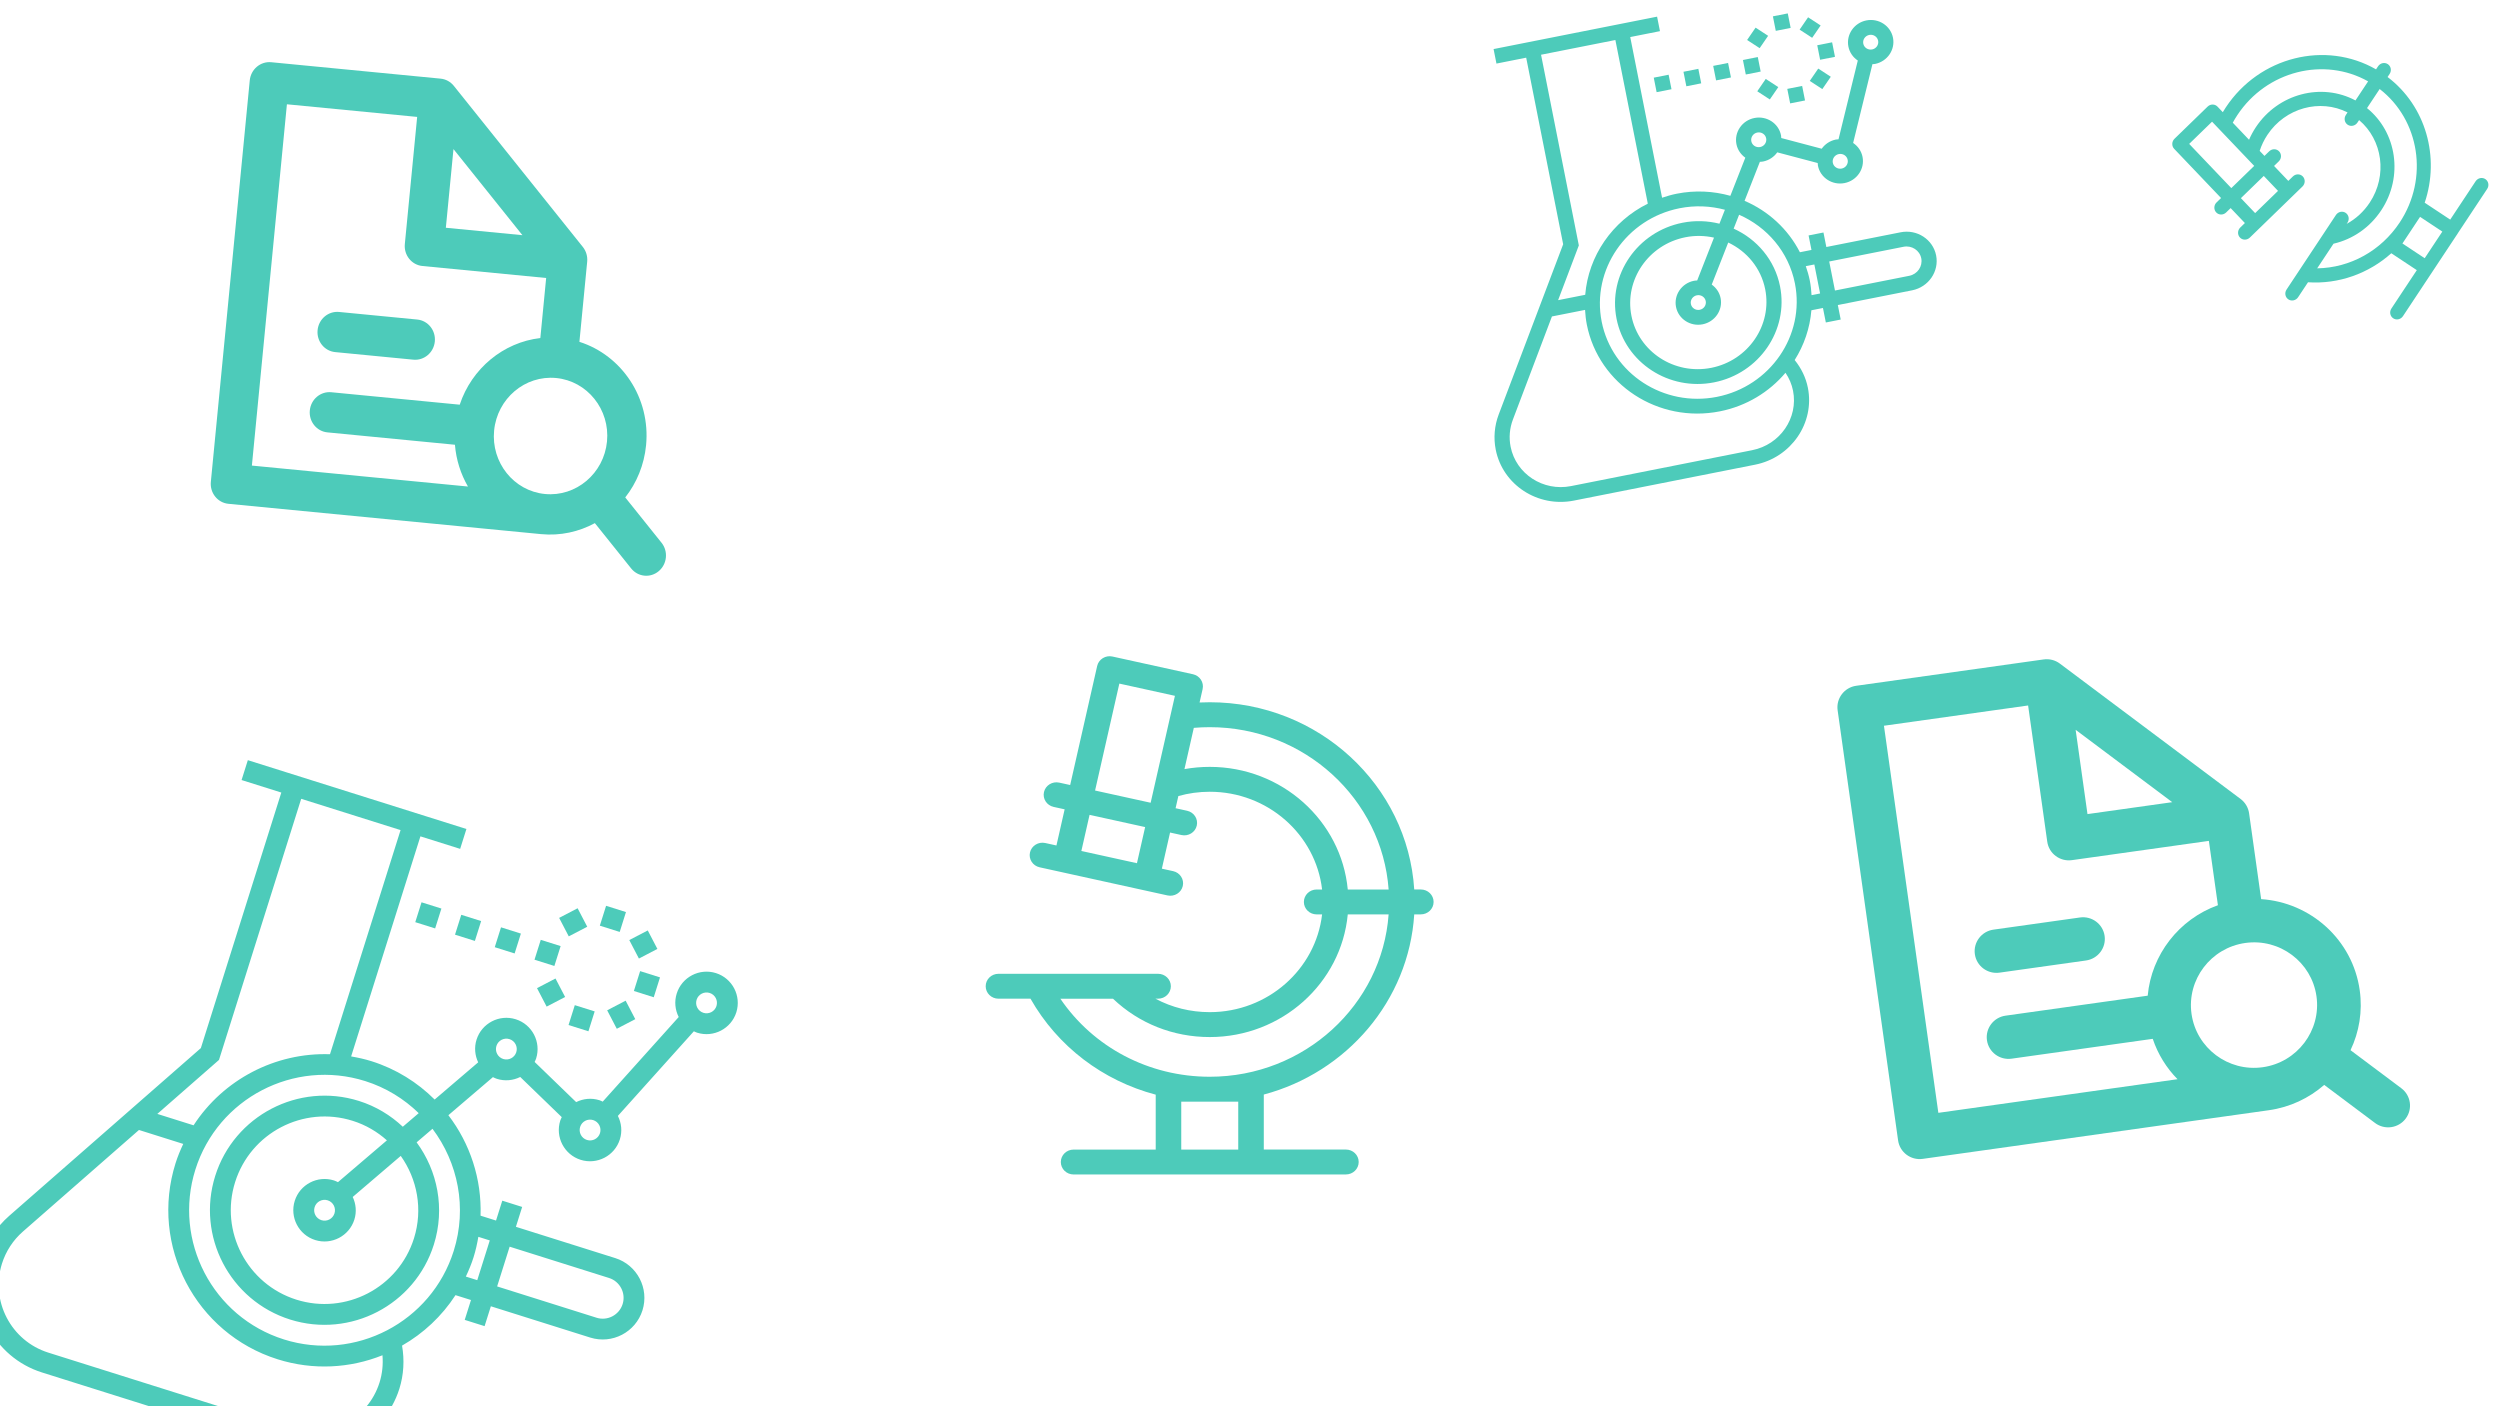 <?xml version="1.0" encoding="UTF-8"?> <svg xmlns="http://www.w3.org/2000/svg" id="Calque_1" viewBox="0 0 1920 1080"><defs><style>.cls-1{fill:#4dcbba;}</style></defs><path class="cls-1" d="M960.78,902h-63.39c-.07,0-.15,0-.22,0h-72.65c-5.42,0-9.81-4.28-9.81-9.56s4.39-9.56,9.81-9.56h63.07v-42.18c-40.51-10.7-75.26-36.88-96.17-73.7h-24.6c-5.42,0-9.81-4.28-9.81-9.56s4.39-9.56,9.81-9.56h122.59c5.42,0,9.81,4.28,9.81,9.56s-4.39,9.56-9.81,9.56h-2.02c12.61,6.75,26.83,10.33,41.7,10.33,44.56,0,81.39-32.89,86.28-75.07h-4.18c-5.42,0-9.81-4.28-9.81-9.56s4.39-9.56,9.81-9.56h4.18c-4.89-42.18-41.72-75.07-86.28-75.07-8.22,0-16.32,1.11-24.12,3.31l-2.12,9.34,8.86,1.95c5.29,1.16,8.6,6.28,7.41,11.43-1.19,5.15-6.45,8.38-11.73,7.22l-8.78-1.93-6.3,27.75,8.66,1.9c5.29,1.16,8.6,6.28,7.41,11.43-1.19,5.15-6.45,8.38-11.73,7.22l-17.99-3.96c-.06-.01-.13-.03-.19-.04l-61.83-13.6c-.07-.02-.14-.03-.21-.05l-17.98-3.95c-5.29-1.16-8.6-6.28-7.41-11.43,1.19-5.15,6.45-8.38,11.73-7.22l8.58,1.89,6.3-27.76-8.46-1.86c-5.29-1.16-8.6-6.28-7.41-11.43,1.19-5.15,6.44-8.38,11.73-7.22l8.38,1.84,20.74-91.42c.56-2.48,2.12-4.65,4.32-6.01,2.2-1.36,4.87-1.82,7.42-1.25l61.83,13.6c5.27,1.16,8.58,6.25,7.42,11.39l-2.34,10.31c2.61-.12,5.22-.19,7.82-.19,83.47,0,151.96,63.67,157.04,143.79h5.06c5.42,0,9.81,4.28,9.81,9.56s-4.39,9.56-9.81,9.56h-5.06c-4.21,66.34-51.89,121.4-115.54,138.38v42.23h63.07c5.42,0,9.81,4.28,9.81,9.56s-4.39,9.56-9.81,9.56h-72.65c-.08,0-.15,0-.22,0Zm-53.58-19.12h43.77v-36.82h-43.77v36.82Zm-92.86-115.88c25.37,37.33,68,59.94,114.74,59.94,72.65,0,132.34-55.1,137.38-124.67h-31.38c-4.97,52.74-50.61,94.19-106,94.19-28.1,0-54.32-10.43-74.3-29.45h-40.45Zm220.75-83.86h31.38c-5.04-69.57-64.74-124.67-137.38-124.67-4.08,0-8.18,.17-12.24,.52l-7.19,31.69c6.38-1.15,12.87-1.72,19.43-1.72,55.39,0,101.04,41.45,106,94.19Zm-204.61-29.59l42.69,9.39,6.3-27.75-42.69-9.39-6.3,27.76Zm10.53-46.43l42.69,9.39,15.42-67.94c.05-.25,.1-.5,.17-.75l3.05-13.43-42.69-9.39-18.64,82.13Z"></path><g><path class="cls-1" d="M472.52,966.22l-76.31-24.03,4.81-15.26-15.26-4.81-4.81,15.26-11.89-3.74c.97-28.13-8.03-55.35-24.71-77.16l34.22-29.24c1,.48,2,.99,3.09,1.33,6.16,1.94,12.51,1.22,17.88-1.45l31.89,30.84c-.41,.89-.86,1.74-1.16,2.69-3.97,12.62,3.06,26.13,15.68,30.1,12.62,3.97,26.13-3.06,30.1-15.68,1.96-6.22,1.22-12.65-1.52-18.05l58.36-64.99c.84,.38,1.63,.81,2.52,1.09,12.62,3.97,26.13-3.06,30.1-15.68s-3.06-26.13-15.68-30.1c-12.62-3.97-26.13,3.06-30.1,15.68-1.96,6.22-1.22,12.65,1.52,18.05l-58.36,64.99c-.84-.38-1.63-.81-2.52-1.09-6.16-1.94-12.51-1.22-17.88,1.45l-31.89-30.84c.41-.89,.86-1.74,1.16-2.69,3.97-12.62-3.06-26.13-15.68-30.1s-26.13,3.06-30.1,15.68c-1.88,5.98-1.23,12.14,1.26,17.4l-33.43,28.58c-13.19-13.15-29.56-23.48-48.52-29.45-5.19-1.63-10.4-2.76-15.62-3.67l53.21-169.01,30.52,9.61,4.81-15.26-30.52-9.61-106.83-33.64-30.52-9.61-4.81,15.26,30.52,9.61-61.79,196.26L7.04,933.79c-9.73,8.52-16.92,19.54-20.81,31.88-11.67,37.07,8.99,76.72,46.06,88.39l186.04,58.57c37.06,11.67,76.72-8.99,88.39-46.06,3.38-10.74,3.97-22.09,2.06-33.14,16.36-9.35,30.51-22.52,41.05-38.76l11.89,3.74-4.81,15.26,15.26,4.81,4.81-15.26,76.31,24.03c16.83,5.3,34.83-4.08,40.13-20.91s-4.08-34.83-20.92-40.13Zm72.5-203.63c4.21,1.33,6.55,5.82,5.23,10.03s-5.82,6.55-10.03,5.23-6.55-5.82-5.23-10.03,5.82-6.55,10.03-5.23Zm-89.45,97.64c4.21,1.33,6.55,5.82,5.23,10.03s-5.82,6.55-10.03,5.23-6.55-5.82-5.23-10.03,5.82-6.55,10.03-5.23Zm-64.29-62.18c4.21,1.33,6.55,5.82,5.23,10.03s-5.82,6.55-10.03,5.23-6.55-5.82-5.23-10.03,5.82-6.55,10.03-5.23Zm-131.72,109.85c-1.01-.48-2-.98-3.1-1.33-12.62-3.97-26.13,3.06-30.1,15.68s3.06,26.13,15.68,30.1,26.13-3.06,30.1-15.68c1.88-5.98,1.23-12.14-1.26-17.4l36.9-31.54c12.64,17.78,17.18,41,10.14,63.36-11.92,37.87-52.43,58.98-90.3,47.05-37.87-11.92-58.98-52.43-47.05-90.3,11.92-37.87,52.43-58.98,90.3-47.05,10.05,3.16,18.88,8.39,26.27,15l-37.59,32.11Zm-2.67,23.97c-1.33,4.21-5.82,6.55-10.03,5.23s-6.55-5.82-5.23-10.03,5.82-6.55,10.03-5.23,6.55,5.82,5.23,10.03Zm-88.71-117.84l63.14-200.54,76.31,24.03-54.2,172.13c-41.96-1.44-81.91,19.38-104.77,54.59l-27.84-8.76,47.35-41.45Zm54.96,283.35l-186.04-58.57c-28.65-9.02-44.63-39.67-35.6-68.33,3-9.54,8.57-18.06,16.09-24.64l89.14-78.02,34.01,10.71c-2.25,4.79-4.31,9.71-5.94,14.9-19.87,63.11,15.31,130.63,78.42,150.5,27.43,8.64,55.69,6.86,80.51-3.09,.6,7.03-.12,14.15-2.25,20.93-9.02,28.65-39.67,44.63-68.33,35.6Zm-5.12-68.71c-54.7-17.22-85.19-75.74-67.97-130.43,17.22-54.7,75.74-85.19,130.43-67.97,15.99,5.03,29.83,13.67,41.09,24.63l-12.22,10.44c-9.33-8.78-20.66-15.71-33.68-19.81-46.28-14.57-95.79,11.23-110.37,57.51-14.57,46.28,11.23,95.79,57.51,110.37,46.28,14.57,95.79-11.23,110.37-57.51,8.75-27.81,2.86-56.72-13.21-78.58l12.19-10.41c19.51,25.94,26.76,60.54,16.29,93.8-17.22,54.7-75.74,85.19-130.43,67.97Zm148.52-45.5l-8.77-2.76c2.25-4.79,4.31-9.71,5.94-14.9s2.76-10.4,3.67-15.62l8.77,2.76-9.61,30.52Zm91.57,28.83l-76.31-24.03,9.61-30.52,76.31,24.03c8.42,2.65,13.11,11.65,10.46,20.07s-11.65,13.11-20.07,10.46Z"></path><rect class="cls-1" x="462.69" y="697.64" width="16" height="16" transform="translate(-343.73 942.69) rotate(-72.52)"></rect><rect class="cls-1" x="432.23" y="700.29" width="16" height="16" transform="translate(-277.48 283.6) rotate(-27.52)"></rect><rect class="cls-1" x="412.53" y="723.78" width="16" height="16" transform="translate(-403.77 913.13) rotate(-72.52)"></rect><rect class="cls-1" x="415.25" y="754.24" width="16" height="16" transform="translate(-304.34 281.86) rotate(-27.52)"></rect><rect class="cls-1" x="438.67" y="773.95" width="16" height="16" transform="translate(-433.33 973.16) rotate(-72.52)"></rect><rect class="cls-1" x="469.12" y="771.26" width="16" height="16" transform="translate(-306.1 308.68) rotate(-27.52)"></rect><rect class="cls-1" x="488.83" y="747.81" width="16" height="16" transform="translate(-373.29 1002.72) rotate(-72.52)"></rect><rect class="cls-1" x="486.11" y="717.32" width="16" height="16" transform="translate(-279.26 310.43) rotate(-27.52)"></rect><rect class="cls-1" x="382" y="714.17" width="16" height="16" transform="translate(-415.96 877.29) rotate(-72.52)"></rect><rect class="cls-1" x="351.48" y="704.56" width="16" height="16" transform="translate(-428.15 841.45) rotate(-72.52)"></rect><rect class="cls-1" x="320.96" y="694.95" width="16" height="16" transform="translate(-440.34 805.62) rotate(-72.52)"></rect></g><g><path class="cls-1" d="M1535.62,746.99l66.44-9.34c9.17-1.29,15.57-9.73,14.29-18.85s-9.76-15.47-18.93-14.18l-66.44,9.34c-9.17,1.29-15.57,9.73-14.29,18.85,1.28,9.12,9.76,15.47,18.93,14.18Z"></path><path class="cls-1" d="M1844.25,835.79l-39.05-29.25c6.6-13.88,9.36-29.74,7.07-46.04-5.46-38.86-37.79-67.49-75.7-69.96l-9.27-65.93c-.62-4.38-2.96-8.34-6.51-10.99l-138.83-103.99c-3.55-2.66-8.02-3.81-12.42-3.19l-143.95,20.23c-9.17,1.29-15.57,9.73-14.29,18.85l46.43,330.31c1.28,9.12,9.76,15.47,18.93,14.18l265.75-37.35c16.39-2.3,30.97-9.32,42.58-19.46l39.04,29.25c3.7,2.77,8.17,3.79,12.42,3.19s8.28-2.81,11.06-6.49c5.58-7.36,4.11-17.82-3.28-23.36Zm-65.19-70.62c3.7,26.31-14.82,50.74-41.28,54.46-26.46,3.72-50.99-14.66-54.69-40.97-3.7-26.31,14.82-50.74,41.28-54.46,26.46-3.72,50.99,14.66,54.69,40.97Zm-184.97-204.68l74.19,55.58-65.09,9.15-9.1-64.73Zm-147.23-3.12l110.73-15.56,14.7,104.6c1.28,9.12,9.76,15.47,18.93,14.18l105.19-14.79,6.95,49.41c-29.95,10.74-51.06,38.05-53.92,69.47l-109.18,15.35c-9.17,1.29-15.57,9.73-14.29,18.85,1.28,9.12,9.76,15.47,18.93,14.18l108.41-15.24c3.97,11.86,10.56,22.39,19.02,31.01l-183.68,25.82-41.78-297.28Z"></path></g><g><path class="cls-1" d="M257.42,270.41l60.02,5.82c8.29,.8,15.67-5.45,16.5-13.96s-5.22-16.07-13.51-16.87l-60.02-5.82c-8.29-.8-15.67,5.45-16.5,13.96-.83,8.51,5.22,16.07,13.51,16.87Z"></path><path class="cls-1" d="M508.06,416.83l-27.87-34.8c8.73-11.12,14.52-24.86,16-40.07,3.52-36.27-18.62-69.07-51.2-79.43l5.97-61.54c.4-4.09-.8-8.16-3.34-11.33l-99.08-123.72c-2.53-3.16-6.19-5.16-10.17-5.54l-130.05-12.61c-8.29-.8-15.67,5.45-16.5,13.96l-29.89,308.31c-.83,8.51,5.22,16.07,13.51,16.87l240.08,23.28c14.81,1.44,29.04-1.77,41.34-8.44l27.87,34.79c2.64,3.3,6.33,5.17,10.17,5.55s7.83-.76,11.05-3.49c6.44-5.45,7.39-15.21,2.11-21.8Zm-41.88-77.77c-2.38,24.56-23.76,42.65-47.67,40.33-23.9-2.32-41.41-24.18-39.03-48.74,2.38-24.56,23.76-42.65,47.67-40.33,23.9,2.32,41.41,24.18,39.03,48.74Zm-117.91-224.56l52.95,66.12-58.81-5.7,5.86-60.42Zm-127.93-34.41l100.04,9.7-9.47,97.63c-.83,8.51,5.22,16.07,13.51,16.87l95.03,9.21-4.47,46.12c-28.45,3.27-52.71,23.41-61.91,51.18l-98.63-9.56c-8.29-.8-15.67,5.45-16.5,13.96-.83,8.51,5.22,16.07,13.51,16.87l97.94,9.5c.94,11.57,4.45,22.49,10,32.09l-165.94-16.09,26.9-277.48Z"></path></g><path class="cls-1" d="M1887.63,179.15l-19.61,29.62s-.05,.07-.07,.1l-22.48,33.95c-1.68,2.53-5.02,3.27-7.47,1.64s-3.08-4.99-1.4-7.52l19.51-29.47-19.58-12.97c-17.5,15.64-40.41,23.83-63.98,22.28l-7.61,11.5c-1.68,2.53-5.02,3.27-7.47,1.64s-3.08-4.99-1.4-7.52l37.93-57.29c1.68-2.53,5.02-3.27,7.47-1.64s3.08,4.99,1.4,7.52l-.62,.94c7.04-3.82,13.1-9.36,17.7-16.31,13.79-20.82,9.91-48.15-8.16-63.4l-1.29,1.95c-1.68,2.53-5.02,3.27-7.47,1.64s-3.08-4.99-1.4-7.52l1.29-1.95c-21.1-10.68-47.76-3.58-61.55,17.24-2.54,3.84-4.53,7.97-5.93,12.29l3.68,3.86,3.65-3.54c2.18-2.11,5.58-2.09,7.6,.05,2.02,2.14,1.9,5.59-.28,7.7l-3.61,3.51,10.94,11.48,3.56-3.46c2.18-2.11,5.58-2.09,7.6,.05,2.02,2.14,1.9,5.59-.28,7.7l-7.41,7.19s-.05,.05-.08,.08l-25.45,24.71s-.06,.06-.09,.08l-7.4,7.18c-2.18,2.11-5.58,2.09-7.6-.05-2.02-2.14-1.9-5.59,.28-7.7l3.53-3.43-10.94-11.48-3.48,3.38c-2.18,2.11-5.58,2.09-7.6-.05-2.02-2.14-1.9-5.59,.28-7.7l3.45-3.35-36.03-37.8c-.98-1.03-1.5-2.42-1.45-3.87,.05-1.45,.66-2.84,1.71-3.85l25.45-24.71c2.17-2.11,5.56-2.09,7.58,.04l4.06,4.26c.75-1.26,1.53-2.5,2.33-3.71,25.83-39,76.58-51.44,115.36-29.18l1.57-2.37c1.68-2.53,5.02-3.27,7.47-1.64s3.08,4.99,1.4,7.52l-1.57,2.37c29.5,22.36,40.31,61.57,28.5,96.54l19.61,12.98,19.51-29.47c1.68-2.53,5.02-3.27,7.47-1.64s3.08,4.99,1.4,7.52l-22.48,33.95s-.05,.07-.07,.1Zm-25.46,19.16l13.54-20.45-17.1-11.32-13.54,20.45,17.1,11.32Zm-82.54,7.77c25.18-.38,48.87-13.35,63.33-35.19,22.48-33.95,15.37-78.78-15.38-102.53l-9.71,14.66c22.95,18.54,28.07,52.61,10.93,78.49-8.7,13.13-21.65,22.18-36.67,25.66l-12.52,18.9h0Zm29.37-128.94l9.71-14.66c-33.87-19.03-77.92-8.08-100.4,25.87-1.26,1.91-2.45,3.87-3.54,5.88l12.49,13.1c1.44-3.33,3.18-6.55,5.21-9.61,17.14-25.88,50.51-34.47,76.53-20.58Zm-77.05,86.52l17.57-17.06-10.94-11.48-17.57,17.06,10.94,11.48Zm-18.3-19.2l17.57-17.06-26.78-28.09c-.1-.1-.2-.2-.29-.31l-5.29-5.55-17.57,17.06,32.37,33.96Z"></path><g><path class="cls-1" d="M1459.71,178.39l-57.08,11.31-2.21-11.14-11.42,2.26,2.21,11.14-8.89,1.76c-9.11-17.82-24.28-31.66-42.49-39.48l11.75-29.96c.81-.04,1.62-.07,2.44-.23,4.61-.91,8.42-3.54,10.92-7.05l31.05,8.21c.05,.69,.05,1.38,.19,2.07,1.83,9.22,11,15.19,20.44,13.32,9.44-1.87,15.64-10.89,13.81-20.11-.9-4.54-3.59-8.29-7.22-10.7l14.81-60.49c.67-.05,1.32-.06,1.99-.19,9.44-1.87,15.64-10.89,13.81-20.11-1.83-9.22-11-15.19-20.44-13.32-9.44,1.87-15.64,10.89-13.81,20.11,.9,4.54,3.59,8.29,7.22,10.7l-14.81,60.49c-.67,.05-1.32,.06-1.99,.19-4.61,.91-8.42,3.54-10.92,7.05l-31.05-8.21c-.05-.69-.05-1.38-.19-2.07-1.83-9.22-11-15.19-20.44-13.32s-15.64,10.89-13.81,20.11c.87,4.37,3.41,7.97,6.82,10.39l-11.48,29.27c-12.98-3.64-27.02-4.43-41.19-1.62-3.88,.77-7.6,1.86-11.25,3.09l-24.46-123.4,22.83-4.53-2.21-11.14-22.83,4.53-79.91,15.84-22.83,4.53,2.21,11.14,22.83-4.53,28.4,143.3-49.52,130.76c-3.27,8.64-4.05,17.97-2.27,26.98,5.36,27.07,32.29,44.61,60.02,39.12l139.16-27.58c27.72-5.49,45.92-31.99,40.56-59.05-1.55-7.84-5.11-15.1-10.15-21.32,7.22-11.44,11.71-24.5,12.83-38.22l8.89-1.76,2.21,11.14,11.42-2.26-2.21-11.14,57.08-11.31c12.59-2.5,20.85-14.52,18.41-26.81-2.44-12.29-14.66-20.25-27.25-17.76Zm-24.11-151.56c3.15-.62,6.2,1.36,6.81,4.44s-1.45,6.08-4.6,6.7-6.2-1.36-6.81-4.44c-.61-3.08,1.45-6.08,4.6-6.7Zm-23.39,91.49c3.15-.62,6.2,1.36,6.81,4.44s-1.45,6.08-4.6,6.7-6.2-1.36-6.81-4.44,1.45-6.08,4.6-6.7Zm-62.6-16.54c3.15-.62,6.2,1.36,6.81,4.44s-1.45,6.08-4.6,6.7-6.2-1.36-6.81-4.44,1.45-6.08,4.6-6.7Zm-46.18,113.62c-.81,.05-1.62,.08-2.44,.24-9.44,1.87-15.64,10.89-13.81,20.11s11,15.19,20.44,13.32,15.64-10.89,13.81-20.11c-.87-4.37-3.41-7.97-6.82-10.39l12.67-32.31c14.23,6.71,25.16,19.59,28.4,35.91,5.48,27.65-13.1,54.71-41.43,60.33-28.33,5.61-55.83-12.31-61.31-39.96-5.48-27.65,13.1-54.71,41.43-60.33,7.52-1.49,14.97-1.28,21.98,.29l-12.91,32.9Zm6.58,15.82c.61,3.08-1.45,6.08-4.6,6.7s-6.2-1.36-6.81-4.44,1.45-6.08,4.6-6.7,6.2,1.36,6.81,4.44Zm-97.46-42.76l-29.02-146.42,57.08-11.31,24.91,125.68c-27.32,13.54-45.65,40.23-48.07,69.99l-20.82,4.13,15.92-42.07Zm133.15,157.28l-139.16,27.58c-21.43,4.25-42.24-9.32-46.39-30.24-1.38-6.96-.77-14.18,1.76-20.86l29.98-79.18,25.44-5.04c.22,3.75,.61,7.52,1.36,11.31,9.13,46.08,54.97,75.96,102.18,66.6,20.52-4.07,37.96-14.9,50.39-29.62,2.81,4.17,4.82,8.84,5.8,13.79,4.15,20.92-9.92,41.4-31.35,45.65Zm-27.04-40.96c-40.91,8.11-80.64-17.79-88.56-57.72-7.92-39.94,18.93-79.03,59.85-87.14,11.96-2.37,23.79-1.76,34.78,1.18l-4.2,10.7c-9-2.25-18.64-2.66-28.38-.73-34.62,6.86-57.34,39.94-50.64,73.73,6.7,33.79,40.32,55.7,74.93,48.84,34.62-6.86,57.34-39.94,50.64-73.73-4.02-20.3-17.79-36.25-35.63-44.32l4.19-10.67c21.44,9.42,38.04,28.44,42.86,52.72,7.92,39.94-18.93,79.03-59.85,87.14Zm79.18-79.39l-6.56,1.3c-.22-3.75-.61-7.52-1.36-11.31s-1.83-7.42-3.06-10.97l6.56-1.3,4.42,22.29Zm68.5-13.58l-57.08,11.31-4.42-22.29,57.08-11.31c6.3-1.25,12.41,2.74,13.62,8.88s-2.91,12.16-9.21,13.41Z"></path><rect class="cls-1" x="1362.58" y="11.3" width="11.64" height="11.36" transform="translate(22.81 266.36) rotate(-11.21)"></rect><polygon class="cls-1" points="1348.29 21.23 1357.92 27.51 1351.41 36.99 1341.78 30.71 1348.29 21.23"></polygon><rect class="cls-1" x="1339.56" y="44.82" width="11.64" height="11.36" transform="translate(15.85 262.53) rotate(-11.21)"></rect><polygon class="cls-1" points="1359.22 76.38 1349.58 70.1 1356.09 60.62 1365.73 66.9 1359.22 76.38"></polygon><rect class="cls-1" x="1373.62" y="67.02" width="11.64" height="11.36" transform="translate(12.19 269.57) rotate(-11.21)"></rect><polygon class="cls-1" points="1396.41 52.67 1406.05 58.95 1399.54 68.43 1389.9 62.15 1396.41 52.67"></polygon><rect class="cls-1" x="1396.64" y="33.5" width="11.64" height="11.36" transform="translate(19.14 273.41) rotate(-11.21)"></rect><polygon class="cls-1" points="1388.61 13.28 1398.25 19.56 1391.74 29.04 1382.1 22.76 1388.61 13.28"></polygon><rect class="cls-1" x="1316.73" y="49.34" width="11.64" height="11.36" transform="translate(14.54 258.18) rotate(-11.21)"></rect><rect class="cls-1" x="1293.9" y="53.87" width="11.64" height="11.36" transform="translate(13.22 253.82) rotate(-11.21)"></rect><rect class="cls-1" x="1271.07" y="58.39" width="11.64" height="11.36" transform="translate(11.91 249.47) rotate(-11.21)"></rect></g></svg> 
